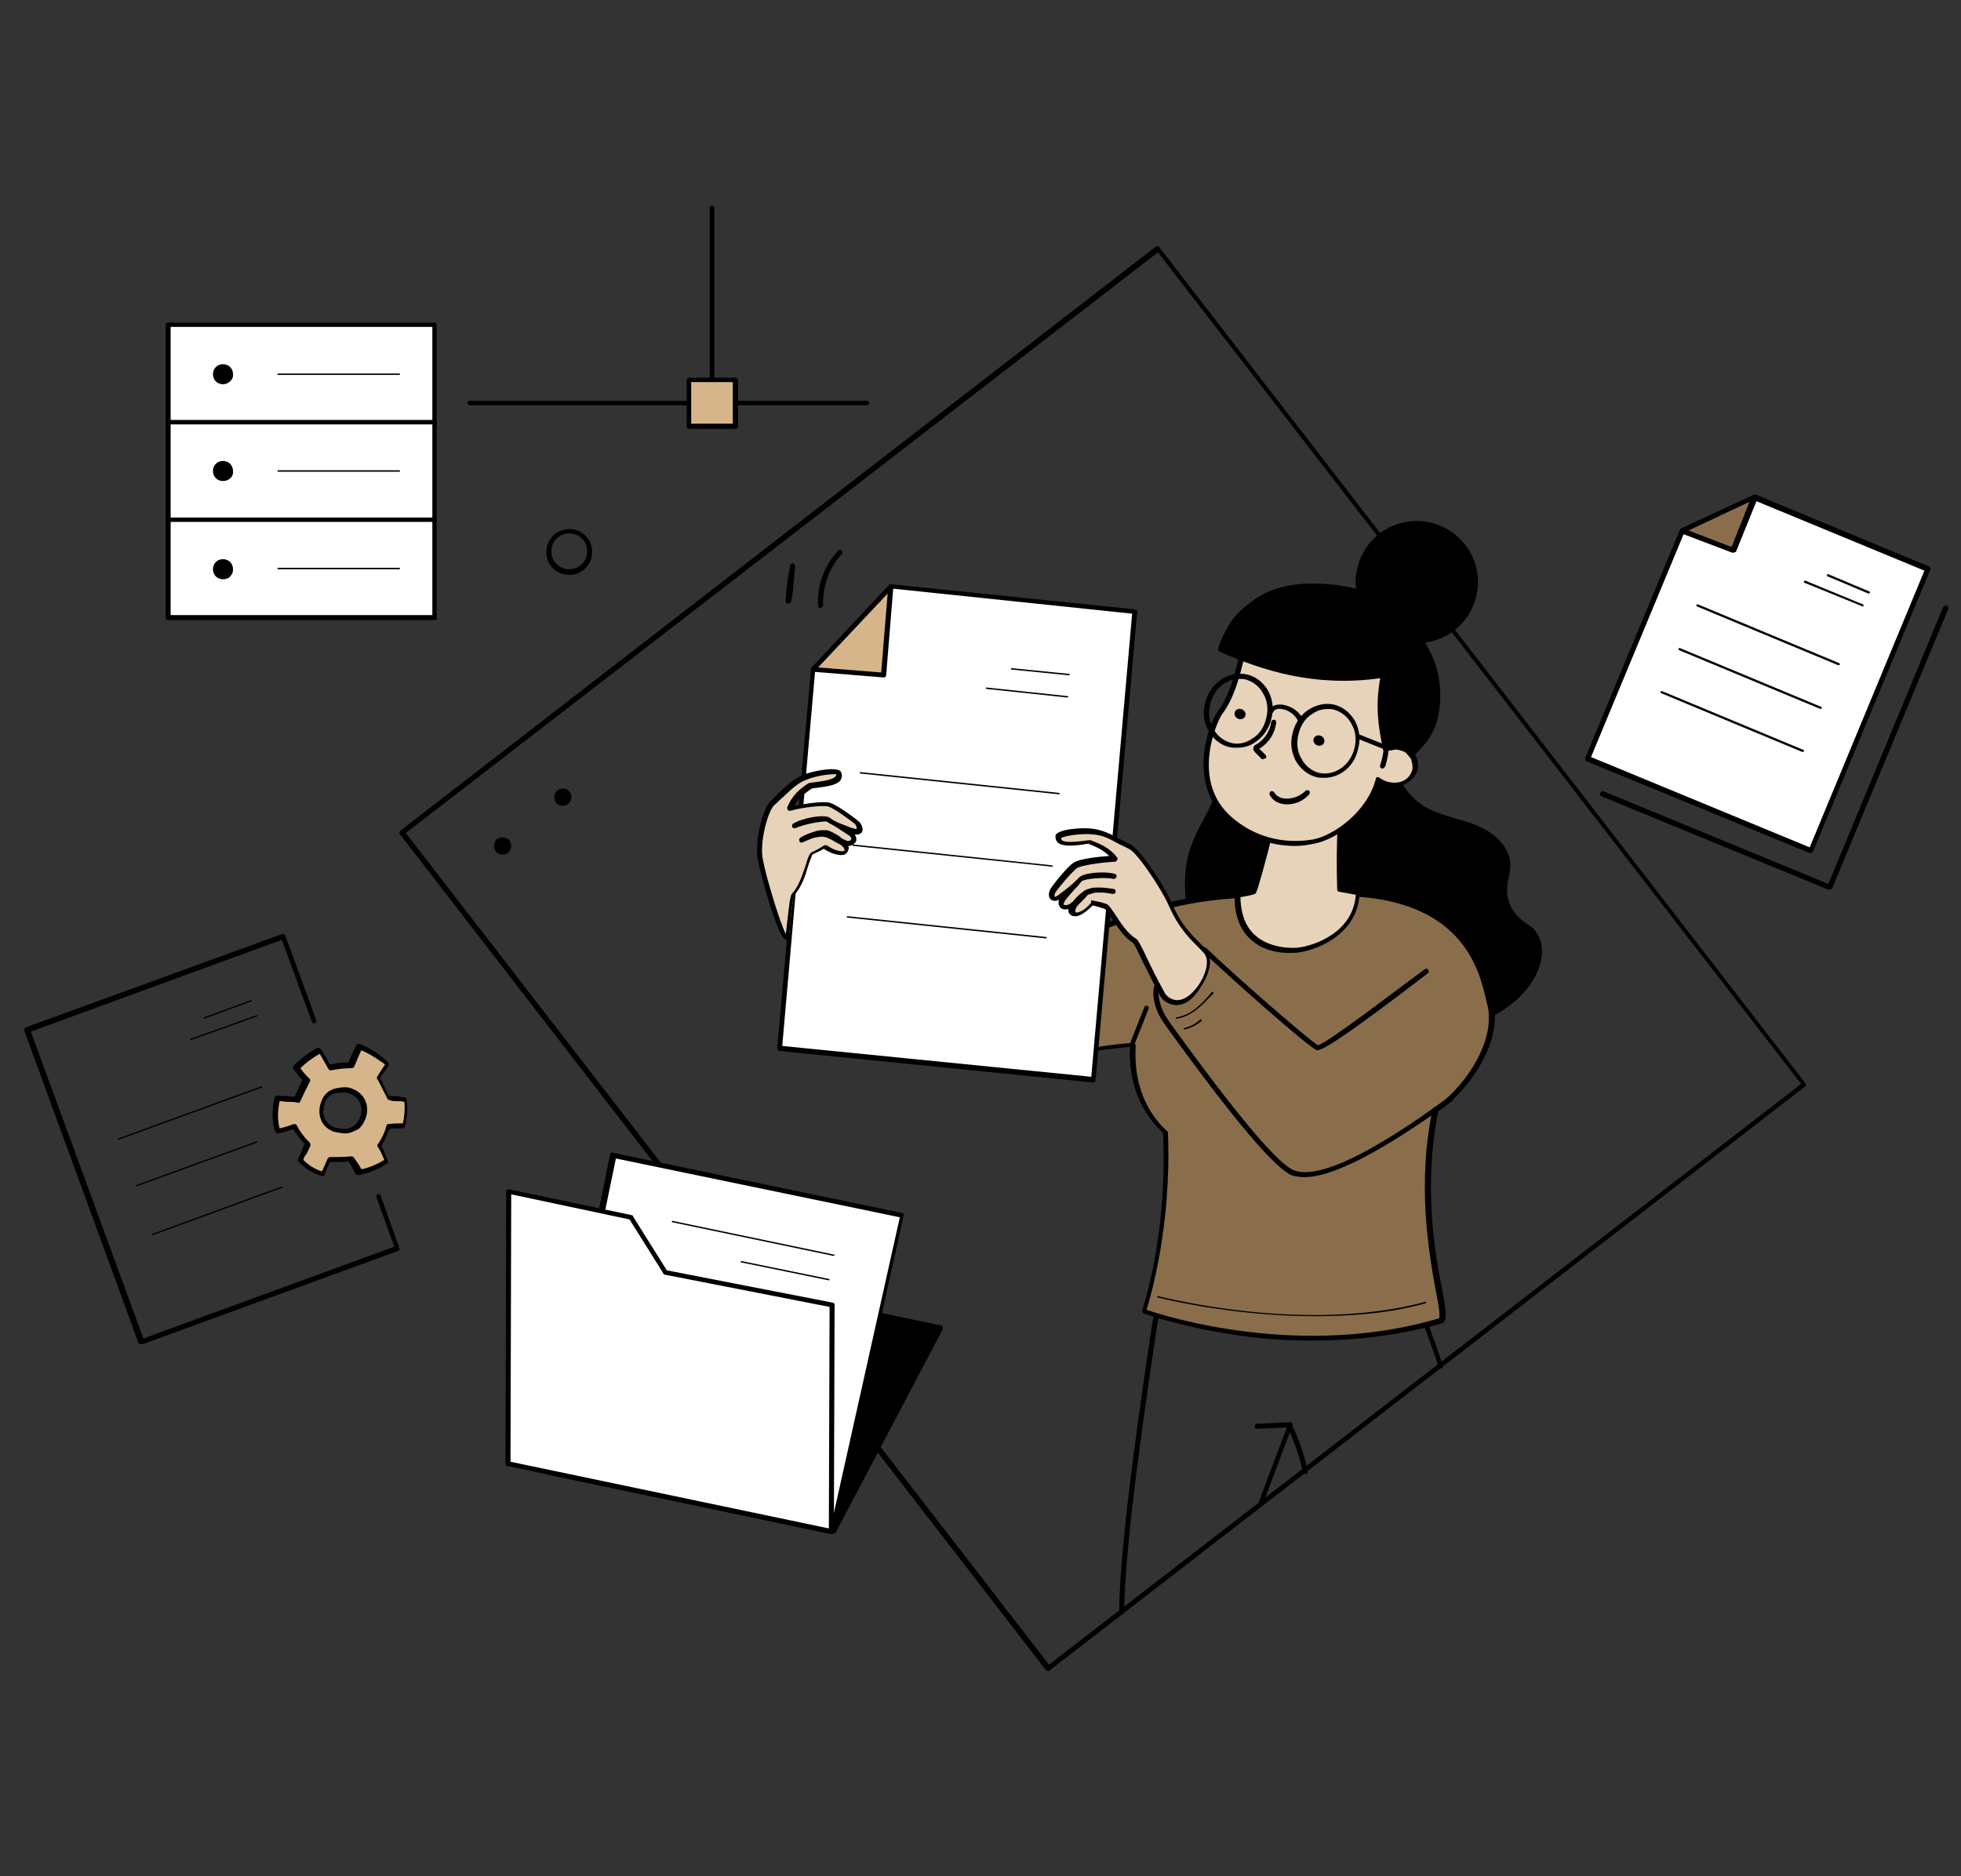 <?xml version="1.0" encoding="utf-8"?>
<!-- Generator: Adobe Illustrator 27.0.0, SVG Export Plug-In . SVG Version: 6.00 Build 0)  -->
<svg version="1.1" id="Calque_1" xmlns="http://www.w3.org/2000/svg" xmlns:xlink="http://www.w3.org/1999/xlink" x="0px" y="0px"
	 viewBox="0 0 273.5 261.7" style="enable-background:new 0 0 273.5 261.7;" xml:space="preserve">
<rect x="0" y="0" width="273.5" height="261.7" fill="#333333" stroke="none"/>
<style type="text/css">
	.st0{fill:#FFFFFF;}
	.st1{fill:#8A6E4B;}
	.st2{fill:#D7B58A;}
	.st3{fill:#E7D3B9;}
	.st4{fill:#FFD42E;}
</style>
<g>
	<g>
		<path d="M255.1,124.1c0,0-0.1,0-0.1,0l-31.6-13c-0.2-0.1-0.3-0.3-0.2-0.5c0.1-0.2,0.3-0.3,0.5-0.2l31.3,12.9l16-38.6
			c0.1-0.2,0.3-0.3,0.5-0.2c0.2,0.1,0.3,0.3,0.2,0.5l-16.2,39C255.3,124,255.2,124.1,255.1,124.1z"/>
	</g>
	<g>
		<polygon class="st0" points="244.7,69.4 234.6,74 221.4,105.8 252.5,118.6 268.8,79.4 		"/>
		<path d="M252.5,119c0,0-0.1,0-0.1,0l-31.1-12.8c-0.1,0-0.2-0.1-0.2-0.2c0-0.1,0-0.2,0-0.3l13.2-31.8c0-0.1,0.1-0.1,0.2-0.2
			l10.1-4.7c0.1,0,0.2,0,0.3,0l24.1,10c0.2,0.1,0.3,0.3,0.2,0.5l-16.3,39.2C252.8,118.9,252.7,119,252.5,119z M221.9,105.6
			l30.5,12.6l16-38.6l-23.7-9.8l-9.8,4.5L221.9,105.6z"/>
	</g>
	<g>
		<polygon class="st1" points="234.6,74 241.7,76.8 244.7,69.4 		"/>
		<path d="M241.7,77.1c0,0-0.1,0-0.1,0l-7.1-2.7c-0.1-0.1-0.2-0.2-0.2-0.3c0-0.1,0.1-0.3,0.2-0.3l10.1-4.7c0.1-0.1,0.3,0,0.4,0.1
			c0.1,0.1,0.1,0.2,0.1,0.4l-3,7.4C242,77,241.8,77.1,241.7,77.1z M235.5,74l6,2.3L244,70L235.5,74z"/>
	</g>
	<g>
		<g>
			<path d="M260.6,82.8C260.6,82.8,260.5,82.8,260.6,82.8l-5.7-2.4c-0.1,0-0.1-0.1-0.1-0.2c0-0.1,0.1-0.1,0.2-0.1l5.7,2.4
				c0.1,0,0.1,0.1,0.1,0.2C260.7,82.8,260.6,82.8,260.6,82.8z"/>
		</g>
		<g>
			<path d="M259.8,84.6C259.8,84.6,259.8,84.6,259.8,84.6l-8.1-3.3c-0.1,0-0.1-0.1-0.1-0.2c0-0.1,0.1-0.1,0.2-0.1l8,3.3
				c0.1,0,0.1,0.1,0.1,0.2C259.9,84.6,259.8,84.6,259.8,84.6z"/>
		</g>
	</g>
	<g>
		<path d="M256.4,92.8C256.4,92.8,256.4,92.8,256.4,92.8l-19.7-8.2c-0.1,0-0.1-0.1-0.1-0.2c0-0.1,0.1-0.1,0.2-0.1l19.7,8.2
			c0.1,0,0.1,0.1,0.1,0.2C256.5,92.8,256.5,92.8,256.4,92.8z"/>
	</g>
	<g>
		<path d="M253.9,98.9C253.9,98.9,253.9,98.9,253.9,98.9l-19.7-8.2c-0.1,0-0.1-0.1-0.1-0.2c0-0.1,0.1-0.1,0.2-0.1l19.7,8.2
			c0.1,0,0.1,0.1,0.1,0.2C254,98.8,253.9,98.9,253.9,98.9z"/>
	</g>
	<g>
		<path d="M251.4,104.9C251.4,104.9,251.4,104.9,251.4,104.9l-19.7-8.2c-0.1,0-0.1-0.1-0.1-0.2c0-0.1,0.1-0.1,0.2-0.1l19.7,8.2
			c0.1,0,0.1,0.1,0.1,0.2C251.5,104.9,251.4,104.9,251.4,104.9z"/>
	</g>
</g>
<g>
	<path d="M77.7,111.2c0-0.5,0.4-0.9,0.9-0.9c0.5,0,0.9,0.4,0.9,0.9c0,0.5-0.4,0.9-0.9,0.9C78,112,77.7,111.6,77.7,111.2z"/>
	<path d="M78.5,112.4c-0.7,0-1.2-0.5-1.2-1.2c0-0.7,0.5-1.2,1.2-1.2s1.2,0.5,1.2,1.2C79.7,111.8,79.2,112.4,78.5,112.4z M78.5,110.6
		c-0.3,0-0.5,0.2-0.5,0.5c0,0.3,0.2,0.5,0.5,0.5c0.3,0,0.5-0.2,0.5-0.5C79,110.9,78.8,110.6,78.5,110.6z"/>
</g>
<g>
	<circle cx="70.1" cy="118" r="0.9"/>
	<path d="M70.1,119.2c-0.7,0-1.2-0.5-1.2-1.2c0-0.7,0.5-1.2,1.2-1.2c0.7,0,1.2,0.5,1.2,1.2C71.3,118.7,70.8,119.2,70.1,119.2z
		 M70.1,117.5c-0.3,0-0.5,0.2-0.5,0.5c0,0.3,0.2,0.5,0.5,0.5c0.3,0,0.5-0.2,0.5-0.5C70.6,117.7,70.4,117.5,70.1,117.5z"/>
</g>
<g>
	<g>
		<rect x="23.4" y="45.3" class="st0" width="37.2" height="13.7"/>
		<path d="M60.7,59.3H23.4c-0.2,0-0.3-0.2-0.3-0.3V45.3c0-0.2,0.2-0.3,0.3-0.3h37.2c0.2,0,0.3,0.2,0.3,0.3V59
			C61,59.2,60.8,59.3,60.7,59.3z M23.8,58.6h36.5v-13H23.8V58.6z"/>
	</g>
	<g>
		<rect x="23.4" y="58.9" class="st0" width="37.2" height="13.7"/>
		<path d="M60.7,72.9H23.4c-0.2,0-0.3-0.2-0.3-0.3V58.9c0-0.2,0.2-0.3,0.3-0.3h37.2c0.2,0,0.3,0.2,0.3,0.3v13.7
			C61,72.7,60.8,72.9,60.7,72.9z M23.8,72.2h36.5v-13H23.8V72.2z"/>
	</g>
	<g>
		<rect x="23.4" y="72.5" class="st0" width="37.2" height="13.7"/>
		<path d="M60.7,86.5H23.4c-0.2,0-0.3-0.2-0.3-0.3V72.5c0-0.2,0.2-0.3,0.3-0.3h37.2c0.2,0,0.3,0.2,0.3,0.3v13.7
			C61,86.4,60.8,86.5,60.7,86.5z M23.8,85.8h36.5v-13H23.8V85.8z"/>
	</g>
	<g>
		<path d="M30.1,52.1c0-0.6,0.5-1.1,1.1-1.1c0.6,0,1.1,0.5,1.1,1.1c0,0.6-0.5,1.1-1.1,1.1C30.5,53.2,30.1,52.7,30.1,52.1z"/>
		<path d="M31.1,53.6c-0.8,0-1.4-0.6-1.4-1.4c0-0.8,0.6-1.4,1.4-1.4c0.8,0,1.4,0.6,1.4,1.4C32.6,52.9,31.9,53.6,31.1,53.6z
			 M31.1,51.4c-0.4,0-0.7,0.3-0.7,0.7c0,0.4,0.3,0.7,0.7,0.7c0.4,0,0.7-0.3,0.7-0.7C31.9,51.7,31.6,51.4,31.1,51.4z"/>
	</g>
	<g>
		<path d="M30.1,65.7c0-0.6,0.5-1.1,1.1-1.1c0.6,0,1.1,0.5,1.1,1.1c0,0.6-0.5,1.1-1.1,1.1C30.5,66.8,30.1,66.3,30.1,65.7z"/>
		<path d="M31.1,67.1c-0.8,0-1.4-0.6-1.4-1.4c0-0.8,0.6-1.4,1.4-1.4c0.8,0,1.4,0.6,1.4,1.4C32.6,66.5,31.9,67.1,31.1,67.1z M31.1,65
			c-0.4,0-0.7,0.3-0.7,0.7c0,0.4,0.3,0.7,0.7,0.7c0.4,0,0.7-0.3,0.7-0.7C31.9,65.3,31.6,65,31.1,65z"/>
	</g>
	<g>
		<path d="M30.1,79.4c0-0.6,0.5-1.1,1.1-1.1c1.4,0,1.4,2.2,0,2.2C30.5,80.5,30.1,80,30.1,79.4z"/>
		<path d="M31.1,80.8c-0.8,0-1.4-0.6-1.4-1.4c0-0.8,0.6-1.4,1.4-1.4c0.9,0,1.4,0.7,1.4,1.4c0,0.4-0.1,0.7-0.4,1
			C32,80.6,31.6,80.8,31.1,80.8z M31.1,78.6c-0.4,0-0.7,0.3-0.7,0.7c0,0.4,0.3,0.7,0.7,0.7c0.2,0,0.4-0.1,0.5-0.2
			c0.1-0.1,0.2-0.3,0.2-0.5C31.9,79,31.7,78.6,31.1,78.6z"/>
	</g>
	<g>
		<path d="M55.7,52.3H38.8c-0.1,0-0.1-0.1-0.1-0.1c0-0.1,0.1-0.1,0.1-0.1h16.9c0.1,0,0.1,0.1,0.1,0.1C55.8,52.2,55.7,52.3,55.7,52.3
			z"/>
	</g>
	<g>
		<path d="M55.7,65.8H38.8c-0.1,0-0.1-0.1-0.1-0.1c0-0.1,0.1-0.1,0.1-0.1h16.9c0.1,0,0.1,0.1,0.1,0.1C55.8,65.8,55.7,65.8,55.7,65.8
			z"/>
	</g>
	<g>
		<path d="M55.7,79.4H38.8c-0.1,0-0.1-0.1-0.1-0.1c0-0.1,0.1-0.1,0.1-0.1h16.9c0.1,0,0.1,0.1,0.1,0.1C55.8,79.3,55.7,79.4,55.7,79.4
			z"/>
	</g>
</g>
<g>
	<g>
		<path d="M19.6,187.5c-0.1,0-0.3-0.1-0.3-0.2L3.4,143.8c0-0.1,0-0.2,0-0.3c0-0.1,0.1-0.1,0.2-0.2l35.7-13c0.1,0,0.2,0,0.3,0
			c0.1,0,0.1,0.1,0.2,0.2l4.3,11.8c0.1,0.2,0,0.4-0.2,0.4c-0.2,0.1-0.4,0-0.4-0.2l-4.2-11.4l-35,12.8l15.7,42.8l35-12.8l-2.5-6.9
			c-0.1-0.2,0-0.4,0.2-0.4c0.2-0.1,0.4,0,0.4,0.2l2.6,7.3c0.1,0.2,0,0.4-0.2,0.4l-35.6,13C19.7,187.5,19.6,187.5,19.6,187.5z"/>
	</g>
	<g>
		<g>
			<path d="M28.5,142.1c0,0-0.1,0-0.1-0.1c0-0.1,0-0.1,0.1-0.1l6.5-2.4c0.1,0,0.1,0,0.1,0.1c0,0.1,0,0.1-0.1,0.1L28.5,142.1
				C28.5,142.1,28.5,142.1,28.5,142.1z"/>
		</g>
		<g>
			<path d="M26.6,145.1c0,0-0.1,0-0.1-0.1c0-0.1,0-0.1,0.1-0.1l9.2-3.3c0.1,0,0.1,0,0.1,0.1c0,0.1,0,0.1-0.1,0.1L26.6,145.1
				C26.6,145.1,26.6,145.1,26.6,145.1z"/>
		</g>
	</g>
	<g>
		<path d="M16.5,159c0,0-0.1,0-0.1-0.1c0-0.1,0-0.1,0.1-0.1l20-7.3c0.1,0,0.1,0,0.1,0.1c0,0.1,0,0.1-0.1,0.1L16.5,159
			C16.5,159,16.5,159,16.5,159z"/>
	</g>
	<g>
		<path d="M19,165.5c0,0-0.1,0-0.1-0.1c0-0.1,0-0.1,0.1-0.1l16.8-6.1c0.1,0,0.1,0,0.1,0.1c0,0.1,0,0.1-0.1,0.1L19,165.5
			C19,165.5,19,165.5,19,165.5z"/>
	</g>
	<g>
		<path d="M21.3,172.3c0,0-0.1,0-0.1-0.1c0-0.1,0-0.1,0.1-0.1l18-6.6c0.1,0,0.1,0,0.1,0.1c0,0.1,0,0.1-0.1,0.1L21.3,172.3
			C21.3,172.3,21.3,172.3,21.3,172.3z"/>
	</g>
	<g>
		<g>
			<path class="st2" d="M56.5,153.4c-1-0.3-1.6-0.1-2.4-0.4c-0.3-0.7-1-2-1.4-2.7c0.5-0.9,0.8-1.2,1.2-2c0-0.1-0.1-0.2-0.2-0.3
				c-0.2-0.2-0.5-0.4-0.7-0.5c-0.9-0.7-1.9-1.2-2.9-1.6c-0.5,0.9-0.8,1.8-1.2,2.6c-1,0-2,0.1-3,0.4c-0.4-0.8-0.9-1.6-1.4-2.4
				c-1.2,0.6-2.3,1.4-3.2,2.4c0.5,0.7,0.9,1.2,1.4,1.8c-0.5,0.9-1,1.8-1.3,2.7c-1-0.2-1.8-0.1-2.8-0.3c-0.4,1.6-0.5,3.2,0.1,4.6
				c0.9-0.2,1.5-0.4,2.3-0.7c0.5,0.9,1.1,1.7,1.8,2.5c-0.4,0.9-0.6,1.6-1,2.2c0.9,0.9,2,1.6,3.2,2c0.4-0.8,0.6-1.4,0.9-2.1
				c0.9,0,2.1,0.1,2.9-0.1c0.6,0.7,0.8,1.2,1.1,1.9c1.4-0.3,2.7-0.8,3.9-1.6c-0.4-0.9-0.5-1.4-1-2.1c0.6-0.8,1-1.8,1.3-2.7
				c0.9-0.2,1.3-0.1,2.1-0.1C56.7,155.8,56.7,154.6,56.5,153.4z M49.6,157.2c-0.5,0.4-1,0.8-2.8,0.4c-0.7-0.2-2.6-1.3-1.7-3.8
				c0.3-0.8,1-1.5,1.8-1.6c0.8-0.2,1.5-0.2,2.1,0c1,0.4,1.7,1.3,1.8,2.3C50.8,155.5,50.3,156.6,49.6,157.2z"/>
			<path d="M45.1,164.1C45,164.1,45,164.1,45.1,164.1c-1.4-0.4-2.6-1.1-3.5-2.1c-0.1-0.1-0.1-0.3,0-0.4c0.2-0.4,0.4-0.7,0.5-1.1
				c0.1-0.3,0.2-0.6,0.4-0.9c-0.6-0.7-1.2-1.4-1.6-2.1c-0.2,0.1-0.4,0.1-0.6,0.2c-0.4,0.1-0.9,0.3-1.5,0.4c-0.2,0-0.3-0.1-0.4-0.2
				c-0.5-1.4-0.5-3-0.1-4.8c0-0.2,0.2-0.3,0.4-0.3c0.5,0.1,0.9,0.1,1.3,0.1c0.4,0,0.7,0.1,1.1,0.1c0.3-0.7,0.6-1.4,1-2.2l0.1-0.1
				c-0.5-0.5-0.8-1-1.3-1.6c-0.1-0.1-0.1-0.3,0-0.4c0.9-0.9,2-1.8,3.3-2.5c0.2-0.1,0.4,0,0.5,0.1c0.5,0.7,0.9,1.4,1.3,2.2
				c0.8-0.2,1.7-0.3,2.6-0.3c0.3-0.8,0.7-1.6,1.1-2.4c0.1-0.2,0.3-0.2,0.4-0.2c1.1,0.4,2.1,1,3,1.7c0.3,0.2,0.5,0.4,0.7,0.6
				c0.1,0.1,0.3,0.2,0.4,0.4c0,0.1,0,0.2,0,0.3c-0.2,0.4-0.4,0.6-0.6,0.9c-0.2,0.3-0.4,0.5-0.6,0.9c0.1,0.2,0.3,0.5,0.4,0.8
				c0.3,0.5,0.6,1.2,0.8,1.6c0.3,0.1,0.5,0.1,0.8,0.1c0.4,0,0.9,0.1,1.5,0.2c0.1,0,0.2,0.1,0.2,0.3c0.2,1.3,0.1,2.5-0.2,3.7
				c0,0.1-0.2,0.2-0.3,0.3c-0.2,0-0.4,0-0.6,0c-0.4,0-0.8,0-1.3,0.1c-0.3,0.8-0.7,1.6-1.1,2.4c0.2,0.4,0.4,0.7,0.5,1.1
				c0.1,0.3,0.2,0.6,0.4,0.9c0.1,0.2,0,0.4-0.1,0.4c-1.3,0.8-2.6,1.4-4,1.6c-0.2,0-0.3,0-0.4-0.2l-0.1-0.1c-0.3-0.6-0.5-1-0.9-1.6
				c-0.8,0.1-1.7,0.1-2.5,0.1l-0.1,0c-0.3,0.7-0.5,1.2-0.8,1.9C45.3,164.1,45.2,164.1,45.1,164.1z M42.3,161.8
				c0.7,0.7,1.6,1.3,2.6,1.6c0.3-0.6,0.5-1.1,0.8-1.8c0.1-0.1,0.2-0.2,0.3-0.2l0.3,0c0.8,0,1.8,0,2.6-0.1c0.1,0,0.3,0,0.4,0.1
				c0.5,0.7,0.8,1.1,1.1,1.7c1.1-0.2,2.2-0.7,3.2-1.3c-0.1-0.2-0.2-0.5-0.3-0.7c-0.2-0.4-0.3-0.7-0.6-1.1c-0.1-0.1-0.1-0.3,0-0.4
				c0.5-0.7,1-1.7,1.2-2.6c0-0.1,0.1-0.2,0.3-0.2c0.7-0.1,1.1-0.1,1.6-0.1c0.1,0,0.2,0,0.4,0c0.2-1,0.3-1.9,0.2-3
				c-0.4-0.1-0.7-0.1-1.1-0.1c-0.3,0-0.7,0-1.1-0.2c-0.1,0-0.2-0.1-0.2-0.2c-0.2-0.5-0.6-1.1-0.9-1.8c-0.2-0.3-0.3-0.7-0.5-0.9
				c-0.1-0.1,0-0.2,0-0.3c0.3-0.5,0.5-0.8,0.7-1.1c0.1-0.2,0.3-0.4,0.4-0.6c0,0,0,0,0,0c-0.2-0.2-0.5-0.4-0.7-0.5
				c-0.8-0.6-1.7-1.1-2.6-1.5c-0.4,0.8-0.7,1.6-1,2.3c-0.1,0.1-0.2,0.2-0.3,0.2c-1,0-1.9,0.1-2.9,0.3c-0.2,0-0.3,0-0.4-0.2
				c-0.4-0.7-0.8-1.4-1.2-2.1c-1.1,0.6-2,1.3-2.7,2c0.4,0.6,0.7,0.9,1.2,1.4l0.1,0.1c0.1,0.1,0.1,0.3,0,0.4l-0.2,0.4
				c-0.4,0.8-0.8,1.6-1.1,2.3c-0.1,0.2-0.2,0.3-0.4,0.2c-0.5-0.1-0.9-0.1-1.4-0.1c-0.3,0-0.7-0.1-1.1-0.1c-0.3,1.4-0.3,2.7,0,3.8
				c0.4-0.1,0.8-0.2,1.1-0.3c0.3-0.1,0.5-0.2,0.9-0.3c0.2,0,0.3,0,0.4,0.2c0.4,0.8,1,1.6,1.8,2.4c0.1,0.1,0.1,0.3,0.1,0.4
				c-0.2,0.4-0.3,0.7-0.5,1.1C42.6,161.1,42.4,161.4,42.3,161.8z M48.1,158.1c-0.4,0-0.8-0.1-1.4-0.2c-0.4-0.1-1.3-0.5-1.8-1.4
				c-0.4-0.8-0.5-1.8-0.1-2.8c0.3-1,1.1-1.7,2.1-1.9c1-0.2,1.7-0.2,2.3,0.1c1.1,0.4,1.9,1.4,2,2.6c0.1,1.1-0.4,2.3-1.2,3
				C49.3,157.8,48.9,158.1,48.1,158.1z M47.9,152.4c-0.3,0-0.6,0-1.1,0.1c-0.7,0.1-1.3,0.7-1.5,1.4c-0.3,0.9-0.3,1.6,0.1,2.3
				c0.4,0.7,1,1,1.4,1.1c1.7,0.4,2.1,0,2.6-0.3c0,0,0,0,0,0c0.7-0.6,1.1-1.5,1-2.4c-0.1-0.9-0.7-1.7-1.5-2
				C48.5,152.4,48.2,152.4,47.9,152.4z"/>
		</g>
	</g>
</g>
<g>
	<path d="M193.8,101.4c-0.8,4.5,1.2,9.6,5.3,11.8c2.2,1.2,4.8,1.5,7.1,2.5c2.3,1,4.5,3.2,4.1,5.7c-0.2,1.6-1.8,5.2,2.8,8.2
		c3.8,2.4,1.3,12-11.9,14.2c-4.1,0.7-1.1-2.1-5-3.4c-3.9-1.2-7.1-4-9.4-7.4c-2.3-3.4-3.6-7.3-4.6-11.2c-1.1-4.5-1.5-9.5,0.2-13.8
		C184.3,103.6,188.8,100.2,193.8,101.4z"/>
	<path d="M200.2,144.1c-1.3,0-1.6-0.6-1.9-1.4c-0.2-0.7-0.5-1.5-2.2-2.1c-3.7-1.2-7.1-3.8-9.6-7.5c-2-3-3.5-6.7-4.6-11.3
		c-1.4-5.8-1.3-10.3,0.2-14c1.7-4.2,6.4-8,11.7-6.8c0.2,0,0.3,0.2,0.3,0.4c-0.8,4.6,1.3,9.4,5.1,11.4c1.2,0.6,2.6,1,3.9,1.4
		c1.1,0.3,2.2,0.6,3.2,1.1c2.4,1,4.7,3.3,4.3,6c0,0.2-0.1,0.5-0.1,0.7c-0.4,1.9-1,4.7,2.8,7.1c1.4,0.9,2.1,2.8,1.6,5
		c-0.8,3.6-4.8,8.4-13.7,9.9C200.8,144.1,200.5,144.1,200.2,144.1z M191.8,101.5c-4.1,0-7.6,3.2-9,6.6c-1.5,3.6-1.5,7.9-0.2,13.6
		c1.1,4.5,2.5,8.2,4.5,11.1c2.4,3.6,5.7,6.1,9.2,7.2c2,0.6,2.4,1.7,2.6,2.5c0.2,0.8,0.4,1.1,2.2,0.8c8.5-1.4,12.4-5.9,13.1-9.3
		c0.4-1.8-0.1-3.5-1.3-4.2c-4.2-2.7-3.5-6.1-3.1-7.9c0.1-0.3,0.1-0.5,0.1-0.7c0.3-2.3-1.8-4.4-3.9-5.3c-1-0.4-2.1-0.7-3.1-1
		c-1.3-0.4-2.7-0.8-4-1.4c-4-2.1-6.3-7-5.5-11.8C192.9,101.5,192.4,101.5,191.8,101.5z"/>
</g>
<g>
	<path d="M177.9,90.4c1.3,6.5-6,15.8-8.7,21.9c-0.9,2-2.1,3.8-2.9,5.8c-0.9,2.4-0.9,5.1-0.6,7.7c0.4,4.9,1.9,9.8,5.3,13.3
		c3.4,3.5,9.1,5,13.3,2.5c3.7-2.2,5.4-6.8,5.2-11.1c-0.2-4.3-2.1-8.3-4-12.1C180.9,109.4,184.2,98.3,177.9,90.4z"/>
	<path d="M179.7,143.2c-3.2,0-6.5-1.3-8.9-3.8c-3.1-3.1-4.9-7.7-5.4-13.5c-0.3-3.2-0.1-5.7,0.7-7.8c0.4-1.2,1-2.4,1.6-3.5
		c0.4-0.8,0.9-1.6,1.2-2.4c0.8-1.8,1.9-3.8,3.2-5.9c3-5.3,6.4-11.3,5.5-15.8c0-0.2,0-0.3,0.2-0.4c0.1-0.1,0.3,0,0.4,0.1
		c3.5,4.4,4.1,9.7,4.7,15.2c0.5,4.4,1,8.9,3,12.9c1.9,3.8,3.8,7.8,4,12.2c0.3,4.9-1.8,9.3-5.3,11.4
		C183.1,142.8,181.5,143.2,179.7,143.2z M178.4,91.7c0.2,4.6-2.9,10-5.7,14.9c-1.2,2.1-2.4,4.1-3.1,5.9c-0.4,0.8-0.8,1.7-1.2,2.5
		c-0.6,1.1-1.2,2.2-1.6,3.4c-0.7,2-0.9,4.4-0.6,7.5c0.5,5.7,2.3,10.1,5.2,13.1c3.6,3.6,9.1,4.7,12.9,2.5c3.3-1.9,5.2-6.1,5-10.7
		c-0.2-4.3-2.1-8.3-3.9-12c-2.1-4.2-2.6-8.8-3.1-13.2C181.6,100.5,181.1,95.7,178.4,91.7z"/>
</g>
<g>
	<path class="st3" d="M186.9,124.1c-0.1-3.5-0.1-6.9,0.1-9.5c-1.4-0.7-2.9-1.2-4.5-1.4c-0.7-0.1-1.5-0.2-2,0.3
		c-0.3,0.3-1.9-1.1-2.1-0.8c-1.1,2.7-2.3,9.1-3.4,11.7c-0.1,0.2-5.4,0.9-5.5,1.1c-0.4,0.9,2.4,4.4,2.6,4.6
		c14.6,9.7,22.4-4.8,22.4-4.8S191,124.9,186.9,124.1z"/>
	<path d="M181.7,133.8c-3.2,0-6.4-1.1-9.8-3.4c-0.3-0.2-3.2-3.9-2.8-5c0.1-0.2,0.1-0.3,3-0.8c0.9-0.2,2.2-0.4,2.5-0.5
		c0.5-1.3,1.1-3.5,1.6-5.7c0.6-2.2,1.2-4.6,1.7-5.9c0.1-0.1,0.1-0.2,0.3-0.3c0.3-0.1,0.6,0.1,1.2,0.4c0.2,0.1,0.6,0.4,0.8,0.4
		c0.7-0.5,1.5-0.4,2.2-0.3c1.6,0.3,3.1,0.8,4.6,1.5c0.1,0.1,0.2,0.2,0.2,0.3c-0.2,2.8-0.2,6.2-0.1,9.2c3.9,0.7,7.2,1.1,7.3,1.1
		c0.1,0,0.2,0.1,0.3,0.2c0.1,0.1,0.1,0.2,0,0.3c-0.1,0.3-3.5,6.3-10,8C183.8,133.6,182.8,133.8,181.7,133.8z M169.7,125.8
		c0,0.8,2.1,3.6,2.5,4c4.3,2.9,8.5,3.9,12.4,2.9c5.2-1.3,8.4-5.7,9.3-7.2c-1.1-0.1-3.9-0.5-7.1-1.1c-0.2,0-0.3-0.2-0.3-0.3
		c-0.1-3.1-0.1-6.4,0.1-9.3c-1.3-0.6-2.7-1.1-4.2-1.3c-0.6-0.1-1.3-0.2-1.8,0.2c-0.4,0.3-0.9,0-1.5-0.4c-0.2-0.1-0.4-0.2-0.6-0.3
		c-0.5,1.3-1.1,3.5-1.6,5.6c-0.6,2.2-1.2,4.6-1.7,5.9c-0.1,0.2-0.1,0.3-3,0.8C171.3,125.5,170.1,125.7,169.7,125.8z M169.6,125.8
		L169.6,125.8L169.6,125.8z"/>
</g>
<g>
	<g>
		<path class="st3" d="M173.5,90.3c-0.8,3.2-1.4,6.6-3.4,9.2c-1.1,1.5-4.3,9.8,1.4,14.8c3,2.6,7.1,4,11.6,3.2c3-0.5,7.8-3.9,9.1-8.8
			c1.8,1.4,4.3,0.8,5.1-1c0.4-1-0.2-2.8-1.5-3.2c-1-0.3-1.1-0.4-2-0.1c0.4-2.3,0.9-4.6,1.9-7.1c-1.3-3.4-4.5-6.2-7.9-8.2
			c-1.1-0.7-2.4-1.3-3.7-1.6C180.4,86.4,174.3,87,173.5,90.3z"/>
		<path d="M180.6,118c-3.4,0-6.7-1.2-9.3-3.5c-5.8-5-2.8-13.4-1.5-15.2c1.7-2.3,2.4-5.2,3.1-8c0.1-0.4,0.2-0.8,0.3-1.2
			c0.2-0.9,0.9-1.7,1.9-2.3c2.4-1.4,6.5-1.5,9.2-0.8c1.4,0.4,2.8,1.1,3.7,1.6c2.9,1.7,6.6,4.5,8.1,8.4c0,0.1,0,0.2,0,0.3
			c-0.9,2.1-1.4,4.1-1.8,6.5c0.6-0.1,0.9,0,1.7,0.2c0.6,0.2,1.2,0.8,1.5,1.5c0.3,0.8,0.4,1.6,0.1,2.2c-0.4,0.9-1.2,1.6-2.2,1.9
			c-1,0.3-2.1,0.1-3-0.4c-1.5,4.8-6.2,8-9.2,8.5C182.3,117.9,181.4,118,180.6,118z M180.5,87.3c-1.9,0-3.8,0.3-5.1,1.1
			c-0.8,0.5-1.4,1.1-1.5,1.9l0,0c-0.1,0.4-0.2,0.8-0.3,1.2c-0.7,2.8-1.4,5.8-3.2,8.2c-0.7,1-4.4,9.3,1.4,14.3
			c3.1,2.7,7.1,3.8,11.3,3.1c2.8-0.5,7.6-3.8,8.8-8.5c0-0.1,0.1-0.2,0.2-0.2c0.1,0,0.2,0,0.3,0.1c0.8,0.6,1.9,0.8,2.8,0.6
			c0.8-0.2,1.4-0.7,1.7-1.5c0.2-0.4,0.1-1.1-0.1-1.7c-0.3-0.6-0.7-1-1.1-1.1c-0.9-0.3-1-0.3-1.8-0.1c-0.1,0-0.2,0-0.3-0.1
			c-0.1-0.1-0.1-0.2-0.1-0.3c0.4-2.6,1-4.8,1.9-7.1c-1.4-3.7-5-6.3-7.7-7.9c-0.9-0.5-2.2-1.2-3.6-1.6
			C183,87.5,181.8,87.3,180.5,87.3z M173.5,90.3L173.5,90.3L173.5,90.3z"/>
	</g>
	<g>
		<path d="M184.7,108.5c-0.4,0-0.7,0-1.1-0.1c-1.2-0.3-2.2-1.1-2.9-2.3c-0.6-1.2-0.8-2.5-0.4-3.9c0.3-1.3,1.1-2.5,2.2-3.2
			c1.1-0.7,2.4-1,3.6-0.7c1.2,0.3,2.2,1.1,2.9,2.3c0.6,1.2,0.8,2.5,0.4,3.9C188.9,106.9,186.9,108.5,184.7,108.5z M185.2,98.9
			c-0.8,0-1.5,0.2-2.2,0.7c-1,0.6-1.6,1.6-1.9,2.8c-0.3,1.2-0.2,2.4,0.4,3.4c0.5,1,1.4,1.7,2.4,2c2.2,0.5,4.4-1,5-3.4
			c0.3-1.2,0.2-2.4-0.4-3.4c-0.5-1-1.4-1.7-2.4-2C185.8,98.9,185.5,98.9,185.2,98.9z"/>
	</g>
	<g>
		<path d="M172.5,104.3c-0.4,0-0.7,0-1.1-0.1c-1.2-0.3-2.2-1.1-2.9-2.3c-0.6-1.2-0.8-2.5-0.4-3.9c0.7-2.8,3.3-4.5,5.9-3.9
			c1.2,0.3,2.2,1.1,2.9,2.3c0.6,1.2,0.8,2.5,0.4,3.9c-0.3,1.3-1.1,2.5-2.2,3.2C174.3,104.1,173.4,104.3,172.5,104.3z M172.9,94.7
			c-1.9,0-3.6,1.4-4.1,3.5c-0.3,1.2-0.2,2.4,0.4,3.4c0.5,1,1.4,1.7,2.4,2c1,0.3,2.1,0.1,3.1-0.6c1-0.6,1.6-1.6,1.9-2.8
			c0.3-1.2,0.2-2.4-0.4-3.4c-0.5-1-1.4-1.7-2.4-2C173.5,94.7,173.2,94.7,172.9,94.7z"/>
	</g>
	<g>
		<path d="M205.8,81.8c0.4-4.5-3-8.5-7.5-8.9c-4.5-0.4-8.5,3-8.9,7.5c-0.4,4.5,3,8.5,7.5,8.9C201.5,89.7,205.5,86.4,205.8,81.8z"/>
		<path d="M197.6,89.7c-0.2,0-0.5,0-0.7,0c-4.7-0.4-8.2-4.5-7.8-9.2c0.4-4.7,4.5-8.2,9.2-7.8c2.3,0.2,4.4,1.3,5.8,3
			c1.5,1.7,2.2,4,2,6.2l-0.3,0l0.3,0c-0.2,2.3-1.3,4.4-3,5.8C201.6,89,199.7,89.7,197.6,89.7z M197.6,73.3c-4.1,0-7.5,3.1-7.9,7.2
			c-0.4,4.3,2.9,8.1,7.2,8.5c2.1,0.2,4.1-0.5,5.7-1.8c1.6-1.4,2.6-3.3,2.8-5.4c0.2-2.1-0.5-4.1-1.8-5.7c-1.4-1.6-3.3-2.6-5.4-2.8
			C198.1,73.3,197.8,73.3,197.6,73.3z"/>
	</g>
	<g>
		<path d="M193.4,104.5c-0.7-3.8-1.1-6.4-0.3-10.3c-8.8,1.4-15.9-0.6-22.7-3.6c0.3-1.2,1.6-3.7,2.5-4.6c2.3-2.2,4.7-4,9.6-4.2
			c3.4-0.1,7.7,0.5,10.6,2.2c2.9,1.7,5,4.4,6.3,7.3c1.1,2.3,1.5,5.5,1,8.4c-0.4,2.4-1.6,3.9-3.6,5.7c-0.4-0.5-0.9-1-1.6-1.2
			C194.6,104.1,194.1,104.3,193.4,104.5z"/>
		<path d="M196.9,105.7C196.9,105.7,196.9,105.7,196.9,105.7c-0.1,0-0.2,0-0.3-0.1l-0.1-0.1c-0.4-0.5-0.7-0.9-1.3-1
			c-0.6-0.1-1,0-1.8,0.3c-0.1,0-0.2,0-0.3,0c-0.1,0-0.2-0.1-0.2-0.2c-0.7-3.4-1.1-6.1-0.4-10c-9.2,1.3-16.5-1.1-22.4-3.7
			c-0.2-0.1-0.2-0.2-0.2-0.4c0.3-1.3,1.6-3.8,2.6-4.8c2.5-2.5,5.1-4.1,9.8-4.3c3.1-0.1,7.5,0.4,10.8,2.3c2.7,1.5,4.8,4,6.5,7.5
			c1.2,2.4,1.6,5.7,1,8.6c-0.5,2.6-1.9,4.2-3.7,5.9C197.1,105.7,197,105.7,196.9,105.7z M194.9,103.8c0.2,0,0.4,0,0.6,0.1
			c0.7,0.1,1.1,0.6,1.5,1c1.8-1.9,2.8-3.2,3.2-5.3c0.5-2.7,0.1-5.9-1-8.1c-1.6-3.3-3.7-5.7-6.2-7.2c-3.2-1.8-7.5-2.3-10.4-2.2
			c-5,0.2-7.3,2.2-9.3,4.1c-0.8,0.8-1.9,2.9-2.3,4.2c5.9,2.6,13.1,4.9,22.2,3.5c0.1,0,0.2,0,0.3,0.1c0.1,0.1,0.1,0.2,0.1,0.3
			c-0.8,3.9-0.4,6.5,0.2,9.8C194,103.9,194.4,103.8,194.9,103.8z"/>
	</g>
	<g>
		<path d="M179.5,112.2c-1.1,0-2-0.5-2.4-1.3c-0.1-0.2,0-0.4,0.1-0.5c0.2-0.1,0.4,0,0.5,0.1c0.5,0.9,1.5,0.9,1.8,0.9
			c0.9,0,1.9-0.4,2.6-1.1c0.1-0.1,0.4-0.1,0.5,0c0.1,0.1,0.1,0.4,0,0.5C181.8,111.7,180.7,112.2,179.5,112.2
			C179.6,112.2,179.6,112.2,179.5,112.2z"/>
	</g>
	<g>
		<path d="M184.7,103.5c0.1-0.4-0.2-0.8-0.6-0.9c-0.4-0.1-0.8,0.1-0.9,0.5c-0.1,0.4,0.2,0.8,0.6,0.9
			C184.2,104.1,184.6,103.9,184.7,103.5z"/>
	</g>
	<g>
		<path d="M173.7,99.8c0.1-0.4-0.2-0.8-0.6-0.9c-0.4-0.1-0.8,0.1-0.9,0.5c-0.1,0.4,0.2,0.8,0.6,0.9
			C173.2,100.4,173.6,100.2,173.7,99.8z"/>
	</g>
	<g>
		<path d="M176.1,105.9c-0.1,0-0.2,0-0.2-0.1l-0.8-0.8c-0.1-0.1-0.3-0.3-0.3-0.6c0-0.4,0.3-0.5,0.5-0.6c1.1-0.7,1.8-1.8,2-3.1
			c0-0.2,0.2-0.3,0.4-0.3c0.2,0,0.3,0.2,0.3,0.4c-0.2,1.5-1,2.8-2.3,3.6c0,0-0.1,0-0.1,0.1c0,0,0,0,0.1,0l0.8,0.8
			c0.1,0.1,0.2,0.3,0,0.5C176.3,105.8,176.2,105.9,176.1,105.9z"/>
	</g>
	<g>
		<path d="M181.3,100.7c-0.1,0-0.2-0.1-0.3-0.2c-0.4-0.8-1.3-1.5-2.3-1.6c-0.5-0.1-1,0.1-1.1,0.4c-0.1,0.2-0.3,0.3-0.4,0.2
			c-0.2-0.1-0.3-0.3-0.2-0.4c0.3-0.7,1.1-0.9,1.9-0.8c1.2,0.2,2.3,0.9,2.8,2c0.1,0.2,0,0.4-0.1,0.5
			C181.4,100.7,181.3,100.7,181.3,100.7z"/>
	</g>
	<g>
		<path d="M193.1,104.5c0,0-0.1,0-0.1,0l-3.5-1.4c-0.2-0.1-0.3-0.3-0.2-0.4c0.1-0.2,0.3-0.3,0.4-0.2l3.5,1.4
			c0.2,0.1,0.3,0.3,0.2,0.4C193.4,104.4,193.2,104.5,193.1,104.5z"/>
	</g>
	<g>
		<path d="M192.8,107.2c0,0-0.1,0-0.1,0c-0.2-0.1-0.3-0.3-0.2-0.5c0.3-0.9,0.5-1.8,0.5-2.7c0-0.2,0.1-0.3,0.3-0.4
			c0.2,0,0.3,0.1,0.4,0.3c0,1-0.2,2-0.5,3C193,107.2,192.9,107.2,192.8,107.2z"/>
	</g>
</g>
<g>
	<g>
		<path class="st1" d="M200.1,154.7c3.4-2,9.2-9.1,7.6-14.9c-0.8-3.1-2.3-14.1-18.4-15.1c-0.3,5.1-5.3,7.5-8.5,7.8
			c-1.7,0.2-8.3,0-8.3-7.6c-4.3,0.2-9.8,0.9-18.3,4.3c-6.4,2.5-17.3,4.2-17.3,4.2s-11-14.1-15-19.9c-2.2-3.2-6.1,10-8.5,4.4
			c-0.4-0.8,11.3,22.5,12.2,24.3c5,9.2,27.8,3.4,32.3,3.4c-0.4,6.4,2.3,10.2,4.5,12.2c0.7,14.8-2.9,25.1-2.9,25.1s20.3,7.5,41.3,1.3
			C202.4,183.7,196.8,170.7,200.1,154.7z"/>
		<path d="M183.1,187c-4.1,0-7.8-0.3-10.8-0.8c-7.6-1.1-12.8-3-12.8-3c-0.2-0.1-0.3-0.3-0.2-0.4c0-0.1,3.6-10.3,2.9-24.8
			c-1.9-1.7-4.9-5.5-4.6-12c-0.9,0.1-2.4,0.3-4.2,0.5c-8.4,1.2-23.9,3.5-28-4.1c-0.5-0.9-3.7-7.4-6.9-13.6c-2.1-4.2-4.2-8.4-5-10
			c-0.1-0.2-0.2-0.4-0.4-0.7c-0.1-0.2,0-0.4,0.2-0.5c0.3-0.1,0.4,0.1,0.6,0.4c0.1,0.1,0.1,0.3,0.2,0.4c0.2,0.4,0.5,0.5,0.7,0.6
			c0.9,0.1,2.1-1.6,3.1-3.2c1.2-1.7,2.2-3.2,3.3-3.2c0,0,0,0,0,0c0.4,0,0.8,0.2,1.1,0.7c3.7,5.4,13.6,18.1,14.9,19.7
			c1.5-0.2,11.2-1.9,17-4.2c8.4-3.4,14-4.1,18.4-4.3c0.1,0,0.2,0,0.3,0.1c0.1,0.1,0.1,0.2,0.1,0.3c0,2.5,0.7,4.4,2.1,5.6
			c1.8,1.6,4.5,1.8,5.8,1.7c2.7-0.3,7.9-2.3,8.2-7.5c0-0.1,0-0.2,0.1-0.2c0.1-0.1,0.2-0.1,0.3-0.1c15.2,1,17.6,10.9,18.5,14.6
			c0.1,0.3,0.1,0.5,0.2,0.8c1.6,5.9-4.1,13-7.6,15.2c-2.1,10.4-0.5,19.7,0.5,24.7c0.6,3.2,0.8,4.6,0,4.9
			C194.7,186.4,188.5,187,183.1,187z M159.9,182.7c2.6,0.9,21.5,6.9,40.8,1.2c0.2-0.3-0.1-2.2-0.5-4.1c-0.9-5.1-2.6-14.5-0.4-25.1
			c0-0.1,0.1-0.2,0.2-0.2c3.5-2,8.9-9,7.4-14.5c-0.1-0.2-0.1-0.5-0.2-0.8c-0.9-3.9-3.2-13-17.6-14.1c-0.6,5.4-6,7.5-8.8,7.8
			c-0.4,0-3.9,0.4-6.3-1.8c-1.5-1.3-2.3-3.3-2.3-5.8c-4.2,0.3-9.7,1-17.8,4.2c-6.4,2.5-17.3,4.2-17.4,4.3c-0.1,0-0.2,0-0.3-0.1
			c-0.1-0.1-11.1-14.2-15-19.9c-0.2-0.4-0.4-0.4-0.5-0.4c0,0,0,0,0,0c-0.7,0-1.7,1.5-2.7,2.9c-1.2,1.8-2.4,3.5-3.6,3.5
			c0,0-0.1,0-0.1,0c0,0,0,0,0,0c0.2,0.4,0.4,0.9,0.7,1.4c1,2,2.3,4.7,3.7,7.4c3,5.9,6.4,12.7,6.8,13.6c3.8,7.1,19.1,4.9,27.3,3.8
			c2.1-0.3,3.8-0.5,4.7-0.5c0.1,0,0.2,0,0.3,0.1c0.1,0.1,0.1,0.2,0.1,0.3c-0.4,6.6,2.6,10.3,4.4,11.9c0.1,0.1,0.1,0.2,0.1,0.2
			C163.4,171,160.5,180.8,159.9,182.7z"/>
	</g>
</g>
<g>
	<g>
		<polygon class="st0" points="124.3,81.8 113.4,93.4 108.7,146.2 152.5,150.6 158.3,85.4 		"/>
		<path d="M152.5,151C152.5,151,152.4,151,152.5,151l-43.8-4.4c-0.2,0-0.3-0.2-0.3-0.4l4.7-52.8c0-0.1,0-0.1,0.1-0.2L124,81.6
			c0.1-0.1,0.2-0.1,0.3-0.1l34,3.5c0.2,0,0.3,0.2,0.3,0.4l-5.8,65.3c0,0.1-0.1,0.2-0.1,0.2C152.6,150.9,152.6,151,152.5,151z
			 M109.1,145.9l43.1,4.3l5.7-64.6l-33.5-3.5l-10.7,11.3L109.1,145.9z"/>
	</g>
	<g>
		<polygon class="st2" points="113.4,93.4 123.3,94.1 124.3,81.8 		"/>
		<path d="M123.3,94.5C123.3,94.5,123.3,94.5,123.3,94.5l-9.9-0.8c-0.1,0-0.2-0.1-0.3-0.2c0-0.1,0-0.3,0.1-0.4L124,81.6
			c0.1-0.1,0.3-0.1,0.4-0.1c0.1,0.1,0.2,0.2,0.2,0.3l-1,12.3C123.6,94.3,123.5,94.5,123.3,94.5z M114.1,93.1l8.8,0.7l0.9-11
			L114.1,93.1z"/>
	</g>
	<g>
		<g>
			<path d="M149.1,94.2C149.1,94.2,149.1,94.2,149.1,94.2l-8-0.8c-0.1,0-0.1-0.1-0.1-0.1c0-0.1,0.1-0.1,0.1-0.1l8,0.8
				c0.1,0,0.1,0.1,0.1,0.1C149.2,94.1,149.2,94.2,149.1,94.2z"/>
		</g>
		<g>
			<path d="M148.9,97.3C148.9,97.3,148.9,97.3,148.9,97.3l-11.3-1.2c-0.1,0-0.1-0.1-0.1-0.1c0-0.1,0.1-0.1,0.1-0.1l11.3,1.2
				c0.1,0,0.1,0.1,0.1,0.1C149,97.2,148.9,97.3,148.9,97.3z"/>
		</g>
	</g>
	<g>
		<path d="M147.7,110.8C147.7,110.8,147.7,110.8,147.7,110.8l-27.7-2.9c-0.1,0-0.1-0.1-0.1-0.1c0-0.1,0.1-0.1,0.1-0.1l27.7,2.9
			c0.1,0,0.1,0.1,0.1,0.1C147.8,110.8,147.7,110.8,147.7,110.8z"/>
	</g>
	<g>
		<path d="M146.8,120.9C146.8,120.9,146.8,120.9,146.8,120.9L119,118c-0.1,0-0.1-0.1-0.1-0.1c0-0.1,0.1-0.1,0.1-0.1l27.7,2.9
			c0.1,0,0.1,0.1,0.1,0.1C146.9,120.8,146.8,120.9,146.8,120.9z"/>
	</g>
	<g>
		<path d="M145.9,130.9C145.9,130.9,145.9,130.9,145.9,130.9l-27.7-2.9c-0.1,0-0.1-0.1-0.1-0.1c0-0.1,0.1-0.1,0.1-0.1l27.7,2.9
			c0.1,0,0.1,0.1,0.1,0.1C146,130.9,145.9,130.9,145.9,130.9z"/>
	</g>
</g>
<g>
	<path class="st3" d="M168,132.5c-1.5-1.5-3.1-2.8-4.7-6.4c-1-2.3-4.3-7.3-5.5-7.9c-2-1-3.3-2-5.2-2.2c-1.6-0.2-4.8,0.2-4.9,0.8
		c-0.3,1.7,3.9,0.6,4.3,0.8c1.2,0.4,2.5,0.9,3.6,2.3c-1.7,0.1-4.7,0.5-5.5,0.9c-0.8,0.5-2.9,3.1-3.1,3.5c-0.4,0.8,0,1.6,1,0.8
		c0.1,0,2.1-1.5,2.8-2.4c0.3-0.4,3.3-0.6,4.7-0.4c-1.4-0.5-4.1-0.2-4.7,0.4c-0.1,0.1-2.4,2.6-2.5,2.8c-0.6,1,0.4,1.4,1.2,0.8
		c0.9-0.7,1.8-1.8,2.1-1.9c1.3-0.6,2.6-0.3,3.7-0.1c-1.1-0.2-2.3-0.4-3.6,0.1c-0.2,0.1-2.6,2-2.1,2.9c0.3,0.5,1.4,0.2,2.8-1.3
		c0.8,0.1,1.3,0.3,2,0.5c0.5,0.1,2.1,3.7,3.9,4.8c0.4,0.2,1.6,3.3,3.9,7.6c0.5,0.9,2.7,2.3,5.2-1.1
		C168.2,136.4,169.4,133.9,168,132.5z"/>
	<path d="M164.1,140.2c-0.1,0-0.1,0-0.2,0c-1-0.1-1.8-0.7-2.1-1.3c-1.1-2-1.9-3.8-2.6-5.1c-0.5-1.1-1-2.1-1.2-2.3
		c-1.2-0.7-2.3-2.4-3.1-3.6c-0.3-0.4-0.6-1-0.8-1.1c-0.2-0.1-0.4-0.1-0.6-0.2c-0.3-0.1-0.7-0.2-1.1-0.3c-1,1-1.9,1.6-2.6,1.5
		c-0.3,0-0.5-0.2-0.7-0.4c-0.1-0.2-0.1-0.4-0.1-0.6c-0.4,0.1-0.8,0.1-1.1-0.2c-0.1-0.1-0.4-0.5-0.2-1.1c-0.6,0.3-0.9,0.1-1.1,0
		c-0.4-0.3-0.4-0.9-0.1-1.5c0.3-0.5,2.4-3.2,3.3-3.7c0.8-0.5,3.3-0.8,4.9-0.9c-0.9-0.9-1.9-1.3-2.9-1.7c-0.1,0-0.4,0-0.7,0.1
		c-1.5,0.2-3,0.3-3.6-0.3c-0.2-0.2-0.3-0.5-0.3-0.9c0.2-1,4-1.2,5.2-1c1.5,0.2,2.6,0.8,3.9,1.5c0.4,0.2,0.9,0.5,1.4,0.7
		c1.4,0.7,4.8,6,5.7,8.1c1.3,3.1,2.8,4.5,4.1,5.8c0.2,0.2,0.3,0.3,0.5,0.5c1.6,1.6,0.3,4.3-0.6,5.6
		C166.2,139.7,165,140.2,164.1,140.2z M152.3,125.6C152.3,125.6,152.3,125.6,152.3,125.6c0.6,0.1,1,0.2,1.4,0.3
		c0.2,0.1,0.4,0.1,0.6,0.2c0.3,0.1,0.5,0.4,1.2,1.4c0.7,1.1,1.8,2.8,2.9,3.4c0.3,0.2,0.6,0.7,1.5,2.6c0.6,1.3,1.5,3.1,2.6,5.1
		c0.2,0.3,0.7,0.8,1.5,0.9c1,0.1,2.1-0.6,3.1-2c0.8-1.1,1.9-3.5,0.7-4.7l0,0c-0.2-0.2-0.3-0.3-0.5-0.5c-1.3-1.3-2.9-2.8-4.3-6
		c-1-2.3-4.3-7.2-5.4-7.8c-0.5-0.3-1-0.5-1.4-0.7c-1.3-0.7-2.3-1.3-3.7-1.4c-1.6-0.2-4.1,0.2-4.5,0.5c0,0.2,0,0.2,0.1,0.3
		c0.4,0.4,2.2,0.2,3,0.1c0.6-0.1,0.8-0.1,1-0.1c1.3,0.5,2.6,1,3.7,2.4c0.1,0.1,0.1,0.2,0,0.4c-0.1,0.1-0.2,0.2-0.3,0.2
		c-1.9,0.1-4.7,0.5-5.3,0.9c-0.7,0.5-2.8,3-3,3.4c-0.2,0.3-0.1,0.6-0.1,0.6c0,0,0.2,0,0.6-0.3c0,0,0,0,0.1-0.1
		c1.1-0.8,1.8-1.4,2.2-1.8c0.3-0.3,0.5-0.5,0.5-0.5c0.7-0.7,3.6-0.9,5-0.5c0.2,0.1,0.3,0.2,0.2,0.4c0,0.2-0.2,0.3-0.4,0.3
		c-1.4-0.3-4,0-4.4,0.3c-0.1,0.1-0.3,0.3-0.5,0.6c-0.7,0.7-1.8,2-1.9,2.2c-0.1,0.2-0.2,0.4-0.1,0.5c0.1,0.1,0.4,0.1,0.8-0.1
		c0.1-0.1,0.2-0.2,0.4-0.3c0.6-0.8,1.6-1.6,1.9-1.7c0.2-0.1,0.4-0.1,0.6-0.2c0.4-0.1,0.7-0.1,1.1-0.1c0.8,0,1.5,0.1,2.1,0.2
		c0.2,0,0.3,0.2,0.3,0.4c0,0.2-0.2,0.3-0.4,0.3c-0.2,0-0.4-0.1-0.6-0.1c-0.5-0.1-1-0.1-1.4-0.1c-0.3,0-0.5,0-0.8,0.1
		c-0.2,0.1-0.4,0.1-0.6,0.2c-0.1,0-0.3,0.3-0.5,0.5c-0.3,0.3-0.7,0.7-1,1c-0.1,0.2-0.3,0.4-0.3,0.6c-0.1,0.2,0,0.3,0,0.3
		c0,0,0,0,0.1,0.1c0.3,0,1.1-0.2,2.1-1.4C152.1,125.6,152.2,125.6,152.3,125.6z"/>
</g>
<g>
	<path class="st3" d="M106.1,119.8c-0.5-2.4,0.7-7,1.7-7.9c1.7-1.5,2.6-2.8,4.4-3.5c1.5-0.6,4.6-1.1,4.9-0.6
		c0.7,1.6-3.6,1.7-3.9,1.9c-1.1,0.7-2.1,1.6-2.8,3.2c1.7-0.4,4.7-0.8,5.5-0.6c0.9,0.3,3.6,2.2,4,2.6c0.6,0.7,0.4,1.5-0.8,1
		c-0.1,0-2.4-0.9-3.3-1.5c-0.4-0.3-3.4,0.3-4.6,0.9c1.2-0.8,3.9-1.2,4.6-0.9c0.2,0.1,3,1.8,3.2,2c0.8,0.8,0,1.5-0.9,1.1
		c-1-0.4-2.2-1.2-2.5-1.3c-1.4-0.3-2.6,0.4-3.6,0.8c1-0.5,2.1-1,3.5-0.9c0.2,0,3.1,1.2,2.8,2.3c-0.2,0.6-1.3,0.6-3.1-0.5
		c-0.8,0.3-1.2,0.6-1.8,1c-0.4,0.2-1,4.1-2.5,5.6c-0.3,0.3-0.6,3.1-0.8,5.6C109.7,133.1,106.6,122.4,106.1,119.8z"/>
	<path d="M109.7,131.1c-0.3,0-0.8-0.2-2.3-4.8c-0.8-2.6-1.5-5.2-1.7-6.4c-0.5-2.5,0.7-7.2,1.8-8.2c0.4-0.4,0.8-0.7,1.1-1.1
		c1.1-1,2-1.9,3.4-2.5c1.1-0.5,4.9-1.3,5.3-0.4c0.2,0.4,0.1,0.8,0,1c-0.4,0.8-1.9,1-3.4,1.2c-0.3,0-0.6,0.1-0.7,0.1
		c-0.9,0.6-1.8,1.3-2.4,2.4c1.6-0.3,4.1-0.7,5-0.4c1,0.3,3.7,2.3,4.1,2.7c0.4,0.5,0.5,1.1,0.3,1.4c-0.1,0.1-0.4,0.4-1,0.3
		c0.4,0.6,0.2,1,0.1,1.1c-0.2,0.3-0.6,0.5-1,0.5c0.1,0.2,0.1,0.4,0,0.6c-0.1,0.3-0.3,0.5-0.5,0.6c-0.6,0.2-1.7,0-2.9-0.8
		c-0.4,0.2-0.7,0.4-1,0.5c-0.2,0.1-0.4,0.2-0.6,0.3c-0.1,0.2-0.3,0.8-0.5,1.3c-0.4,1.4-1,3.3-2,4.3c-0.2,0.3-0.5,2.7-0.6,4.4
		c0,0.3-0.1,0.7-0.1,1C110.3,130.5,110.2,131.1,109.7,131.1C109.8,131.1,109.8,131.1,109.7,131.1z M109.9,130.4L109.9,130.4
		L109.9,130.4z M116.3,108c-1,0-2.8,0.3-3.9,0.8c-1.3,0.5-2.1,1.4-3.2,2.4c-0.4,0.3-0.7,0.7-1.2,1.1c-0.9,0.8-2.1,5.2-1.6,7.6
		c0,0,0,0,0,0c0.4,2.3,2.4,8.9,3.2,10.4c0-0.3,0.1-0.6,0.1-0.9c0.4-3.5,0.5-4.5,0.8-4.8c0.9-0.9,1.5-2.8,1.9-4
		c0.3-1.1,0.5-1.5,0.8-1.7c0.2-0.1,0.4-0.2,0.6-0.3c0.4-0.2,0.7-0.4,1.2-0.7c0.1,0,0.2,0,0.3,0c1.3,0.9,2.2,0.9,2.4,0.8
		c0.1,0,0.1-0.1,0.1-0.1c0,0,0-0.1-0.1-0.3c-0.1-0.2-0.3-0.3-0.5-0.5c-0.5-0.2-0.9-0.5-1.3-0.7c-0.3-0.1-0.6-0.3-0.6-0.3
		c-0.2,0-0.5-0.1-0.7-0.1c-0.3,0-0.5,0.1-0.8,0.1c-0.5,0.1-0.9,0.3-1.4,0.5c-0.2,0.1-0.4,0.2-0.5,0.2c-0.2,0.1-0.4,0-0.4-0.2
		c-0.1-0.2,0-0.4,0.2-0.5c0.5-0.3,1.2-0.6,1.9-0.8c0.3-0.1,0.7-0.2,1.1-0.2c0.2,0,0.4,0,0.6,0c0.2,0,1.4,0.5,2.2,1.2
		c0.1,0.1,0.3,0.1,0.4,0.2c0.4,0.2,0.7,0.1,0.8-0.1c0.1-0.1,0-0.3-0.2-0.5c-0.2-0.1-1.6-1.1-2.5-1.6c-0.3-0.1-0.5-0.3-0.7-0.4
		c-0.4-0.1-3,0.3-4.3,0.9c-0.2,0.1-0.4,0-0.5-0.1c-0.1-0.2,0-0.4,0.1-0.5c1.3-0.8,4.1-1.3,5-0.9c0,0,0.2,0.1,0.6,0.4
		c0.5,0.3,1.3,0.6,2.6,1.1c0.1,0,0.1,0,0.1,0c0.4,0.2,0.6,0.1,0.6,0.1c0,0,0-0.3-0.2-0.6c-0.3-0.3-3-2.3-3.8-2.5
		c-0.7-0.2-3.5,0.1-5.3,0.6c-0.1,0-0.3,0-0.3-0.1c-0.1-0.1-0.1-0.2-0.1-0.4c0.7-1.7,1.8-2.6,2.9-3.3c0.1-0.1,0.3-0.1,1-0.2
		c0.8-0.1,2.6-0.3,2.9-0.9c0-0.1,0.1-0.1,0-0.3C116.7,108,116.5,108,116.3,108z"/>
</g>
<g>
	<path d="M183.7,146.5C183.7,146.5,183.7,146.5,183.7,146.5c-0.9-0.1-13.1-11-16-13.8c-0.1-0.1-0.1-0.4,0-0.5c0.1-0.1,0.4-0.1,0.5,0
		c3.9,3.8,14.5,13,15.6,13.6c1.2-0.2,11.1-7.8,14.9-10.6c0.2-0.1,0.4-0.1,0.5,0.1c0.1,0.2,0.1,0.4-0.1,0.5
		C188.9,143.6,184.7,146.5,183.7,146.5z"/>
</g>
<g>
	<path d="M181.9,164.2c-0.6,0-1.1-0.1-1.6-0.2c-2.3-0.8-8.1-7.6-17.7-20.9l-0.4-0.6c-0.9-1.2-1.8-3.8-1.1-5.2
		c0.1-0.2,0.3-0.2,0.5-0.2c0.2,0.1,0.2,0.3,0.2,0.5c-0.6,1.1,0.2,3.4,1,4.5l0.4,0.6c9.4,13,15.2,19.9,17.4,20.6
		c3.4,1.1,10.6-2.3,21.5-10.3c0.2-0.1,0.4-0.1,0.5,0.1c0.1,0.2,0.1,0.4-0.1,0.5C192.6,160.7,185.9,164.2,181.9,164.2z"/>
</g>
<g>
	<path d="M164.1,142.1c-0.1,0-0.1,0-0.1-0.1c0-0.1,0-0.1,0.1-0.1c2-0.3,3.5-1.8,4.9-3.5c0,0,0.1-0.1,0.2,0c0,0,0.1,0.1,0,0.2
		C167.7,140.2,166.2,141.8,164.1,142.1C164.1,142.1,164.1,142.1,164.1,142.1z"/>
</g>
<g>
	<path d="M165.2,143.6c-0.1,0-0.1,0-0.1-0.1c0-0.1,0-0.1,0.1-0.1c0.8-0.2,1.6-0.6,2.2-1.2c0,0,0.1,0,0.2,0c0,0,0,0.1,0,0.2
		C166.9,143,166.1,143.4,165.2,143.6C165.3,143.6,165.3,143.6,165.2,143.6z"/>
</g>
<g>
	<path d="M183.5,183.6c-9.9,0-18.7-1.8-22-2.6c-0.1,0-0.1-0.1-0.1-0.1c0-0.1,0.1-0.1,0.1-0.1c5,1.2,22.3,4.8,37.3,0.8
		c0.1,0,0.1,0,0.1,0.1c0,0.1,0,0.1-0.1,0.1C193.8,183.2,188.5,183.6,183.5,183.6z"/>
</g>
<g>
	<path d="M157.8,146.2c0,0-0.1,0-0.1,0c-0.2-0.1-0.3-0.3-0.2-0.4l2.1-5.3c0.1-0.2,0.3-0.3,0.4-0.2c0.2,0.1,0.3,0.3,0.2,0.4l-2.1,5.3
		C158,146.1,157.9,146.2,157.8,146.2z"/>
</g>
<g>
	<path d="M156.4,225.2c-0.2,0-0.3-0.2-0.3-0.3c0-9.7,3.3-31.5,4.5-39.6c0.1-0.7,0.2-1.2,0.3-1.7c0-0.2,0.2-0.3,0.4-0.3
		c0.2,0,0.3,0.2,0.3,0.4c-0.1,0.5-0.2,1-0.3,1.7c-1.2,8.2-4.5,29.9-4.5,39.5C156.7,225.1,156.6,225.2,156.4,225.2z"/>
</g>
<g>
	<path d="M200.9,190.8c-0.1,0-0.3-0.1-0.3-0.2c-0.4-1.4-1.1-3.3-2-5.7c-0.1-0.2,0-0.4,0.2-0.4c0.2-0.1,0.4,0,0.4,0.2
		c0.9,2.5,1.6,4.3,2,5.8c0.1,0.2,0,0.4-0.2,0.4C200.9,190.8,200.9,190.8,200.9,190.8z"/>
</g>
<g>
	<path d="M114.4,84.8c-0.2,0-0.3-0.1-0.3-0.3c-0.2-2.8,0.9-5.7,2.8-7.7c0.1-0.1,0.3-0.1,0.5,0c0.1,0.1,0.1,0.3,0,0.5
		c-1.8,1.9-2.7,4.6-2.6,7.2C114.8,84.6,114.6,84.8,114.4,84.8C114.4,84.8,114.4,84.8,114.4,84.8z"/>
</g>
<g>
	<path d="M110,84.2C110,84.2,110,84.2,110,84.2c-0.5,0-0.5-0.5-0.4-0.9c0.1-1.5,0.3-2.9,0.6-4.4c0-0.2,0.2-0.3,0.4-0.3
		c0.2,0,0.3,0.2,0.3,0.4C110.5,83.9,110.4,84.2,110,84.2z M110.3,83.8L110.3,83.8L110.3,83.8z"/>
</g>
<g>
	<path d="M146.2,233.1C146.2,233.1,146.2,233.1,146.2,233.1c-0.1,0-0.2-0.1-0.3-0.1L55.8,116.4c-0.1-0.1-0.1-0.2-0.1-0.3
		c0-0.1,0.1-0.2,0.1-0.2l105.4-81.5c0.2-0.1,0.4-0.1,0.5,0.1l90.1,116.6c0.1,0.2,0.1,0.4-0.1,0.5L146.4,233
		C146.4,233.1,146.3,233.1,146.2,233.1z M56.6,116.2l89.7,116l104.9-81l-89.7-116L56.6,116.2z"/>
</g>
<g>
	<path d="M175.9,209.8c0,0-0.1,0-0.1,0c-0.2-0.1-0.3-0.3-0.2-0.4l4-10.6c0-0.1,0.2-0.2,0.3-0.2c0.1,0,0.3,0.1,0.3,0.2
		c1,2,1.7,4.2,2.2,6.4c0,0.2-0.1,0.4-0.3,0.4c-0.2,0-0.4-0.1-0.4-0.3c-0.4-1.9-1-3.7-1.8-5.5l-3.7,9.8
		C176.2,209.7,176.1,209.8,175.9,209.8z"/>
</g>
<g>
	<path d="M175.3,199.3c-0.2,0-0.3-0.1-0.3-0.3c0-0.2,0.1-0.4,0.3-0.4l4.6-0.2c0.2,0,0.4,0.1,0.4,0.3c0,0.2-0.1,0.4-0.3,0.4
		L175.3,199.3C175.3,199.3,175.3,199.3,175.3,199.3z"/>
</g>
<g>
	<g>
		<polygon points="131.2,185.4 116.4,213.5 79.7,204.4 81.2,174.9 		"/>
		<path d="M116.4,213.9C116.4,213.9,116.3,213.9,116.4,213.9l-36.7-9.2c-0.2,0-0.3-0.2-0.3-0.4l1.5-29.5c0-0.1,0.1-0.2,0.1-0.3
			c0.1-0.1,0.2-0.1,0.3-0.1l50,10.5c0.1,0,0.2,0.1,0.2,0.2c0,0.1,0,0.2,0,0.3l-14.8,28.1C116.6,213.8,116.5,213.9,116.4,213.9z
			 M80.1,204.1l36.1,9l14.5-27.5l-49.2-10.3L80.1,204.1z"/>
	</g>
	<g>
		<g>
			<polygon class="st0" points="125.8,169.5 116,213.7 76.5,205.4 85.5,161.1 			"/>
			<path d="M116,214C116,214,115.9,214,116,214l-39.6-8.3c-0.2,0-0.3-0.2-0.3-0.4l9-44.3c0-0.1,0.1-0.2,0.1-0.2
				c0.1-0.1,0.2-0.1,0.3,0l40.3,8.4c0.1,0,0.2,0.1,0.2,0.2s0.1,0.2,0,0.3l-9.8,44.2C116.3,213.9,116.2,214,116,214z M76.9,205.1
				l38.9,8.2l9.7-43.5l-39.6-8.2L76.9,205.1z"/>
		</g>
		<g>
			<path d="M115,185.9C115,185.9,114.9,185.9,115,185.9l-16-3.3c-0.1,0-0.1-0.1-0.1-0.1c0-0.1,0.1-0.1,0.1-0.1l16,3.3
				c0.1,0,0.1,0.1,0.1,0.1C115.1,185.9,115,185.9,115,185.9z"/>
		</g>
		<g>
			<path d="M113.5,192.7C113.5,192.7,113.5,192.7,113.5,192.7l-14.1-2.9c-0.1,0-0.1-0.1-0.1-0.1c0-0.1,0.1-0.1,0.1-0.1l14.1,2.9
				c0.1,0,0.1,0.1,0.1,0.1C113.6,192.7,113.6,192.7,113.5,192.7z"/>
		</g>
		<g>
			<path d="M112.1,199.6C112.1,199.6,112.1,199.6,112.1,199.6L98,196.6c-0.1,0-0.1-0.1-0.1-0.1c0-0.1,0.1-0.1,0.1-0.1l14.1,2.9
				c0.1,0,0.1,0.1,0.1,0.1C112.2,199.5,112.2,199.6,112.1,199.6z"/>
		</g>
	</g>
	<g>
		<polygon class="st0" points="88.1,169.9 92.8,177.5 116.1,182 116,213.7 70.9,204.2 71,166.3 		"/>
		<path d="M116,214C116,214,115.9,214,116,214l-45.2-9.5c-0.2,0-0.3-0.2-0.3-0.3l0.1-37.9c0-0.1,0-0.2,0.1-0.3
			c0.1-0.1,0.2-0.1,0.3-0.1l17.1,3.6c0.1,0,0.2,0.1,0.2,0.2l4.7,7.5l23.1,4.5c0.2,0,0.3,0.2,0.3,0.3l-0.1,31.6c0,0.1,0,0.2-0.1,0.3
			C116.1,214,116.1,214,116,214z M71.2,203.9l44.4,9.3l0.1-30.9l-23-4.5c-0.1,0-0.2-0.1-0.2-0.2l-4.7-7.5l-16.5-3.5L71.2,203.9z"/>
	</g>
	<g>
		<path d="M116.3,175.2C116.3,175.2,116.3,175.2,116.3,175.2l-22.5-4.7c-0.1,0-0.1-0.1-0.1-0.1c0-0.1,0.1-0.1,0.1-0.1l22.5,4.7
			c0.1,0,0.1,0.1,0.1,0.1C116.4,175.1,116.3,175.2,116.3,175.2z"/>
	</g>
	<g>
		<path d="M115.6,178.6C115.6,178.6,115.6,178.6,115.6,178.6l-12.2-2.5c-0.1,0-0.1-0.1-0.1-0.1c0-0.1,0.1-0.1,0.1-0.1l12.2,2.5
			c0.1,0,0.1,0.1,0.1,0.1C115.7,178.6,115.6,178.6,115.6,178.6z"/>
	</g>
</g>
<g>
	<path d="M120.9,56.5H65.5c-0.2,0-0.3-0.2-0.3-0.3c0-0.2,0.2-0.3,0.3-0.3h55.4c0.2,0,0.3,0.2,0.3,0.3
		C121.2,56.3,121.1,56.5,120.9,56.5z"/>
</g>
<g>
	<path d="M99.3,56.6c-0.2,0-0.3-0.2-0.3-0.3V29c0-0.2,0.2-0.3,0.3-0.3s0.3,0.2,0.3,0.3v27.2C99.7,56.4,99.5,56.6,99.3,56.6z"/>
</g>
<g>
	
		<rect x="96.1" y="52.9" transform="matrix(-1.836970e-16 1 -1 -1.836970e-16 155.477 -43.201)" class="st4" width="6.5" height="6.5"/>
	<path d="M102.6,59.8h-6.5c-0.2,0-0.3-0.2-0.3-0.3v-6.5c0-0.2,0.2-0.3,0.3-0.3h6.5c0.2,0,0.3,0.2,0.3,0.3v6.5
		C103,59.6,102.8,59.8,102.6,59.8z M96.4,59.1h5.8v-5.8h-5.8V59.1z"/>
</g>
<g>
	<path d="M120.9,56.5H65.5c-0.2,0-0.3-0.2-0.3-0.3c0-0.2,0.2-0.3,0.3-0.3h55.4c0.2,0,0.3,0.2,0.3,0.3
		C121.2,56.3,121.1,56.5,120.9,56.5z"/>
</g>
<g>
	<path d="M99.3,56.6c-0.2,0-0.3-0.2-0.3-0.3V29c0-0.2,0.2-0.3,0.3-0.3s0.3,0.2,0.3,0.3v27.2C99.7,56.4,99.5,56.6,99.3,56.6z"/>
</g>
<g>
	
		<rect x="96.1" y="52.9" transform="matrix(-1.836970e-16 1 -1 -1.836970e-16 155.477 -43.201)" class="st2" width="6.5" height="6.5"/>
	<path d="M102.6,59.8h-6.5c-0.2,0-0.3-0.2-0.3-0.3v-6.5c0-0.2,0.2-0.3,0.3-0.3h6.5c0.2,0,0.3,0.2,0.3,0.3v6.5
		C103,59.6,102.8,59.8,102.6,59.8z M96.4,59.1h5.8v-5.8h-5.8V59.1z"/>
</g>
<g>
	<path d="M79.4,80.2c-1.8,0-3.2-1.4-3.2-3.2c0-1.8,1.4-3.2,3.2-3.2c1.8,0,3.2,1.4,3.2,3.2C82.6,78.7,81.2,80.2,79.4,80.2z
		 M79.4,74.4c-1.4,0-2.5,1.1-2.5,2.5s1.1,2.5,2.5,2.5c1.4,0,2.5-1.1,2.5-2.5S80.8,74.4,79.4,74.4z"/>
</g>
</svg>
